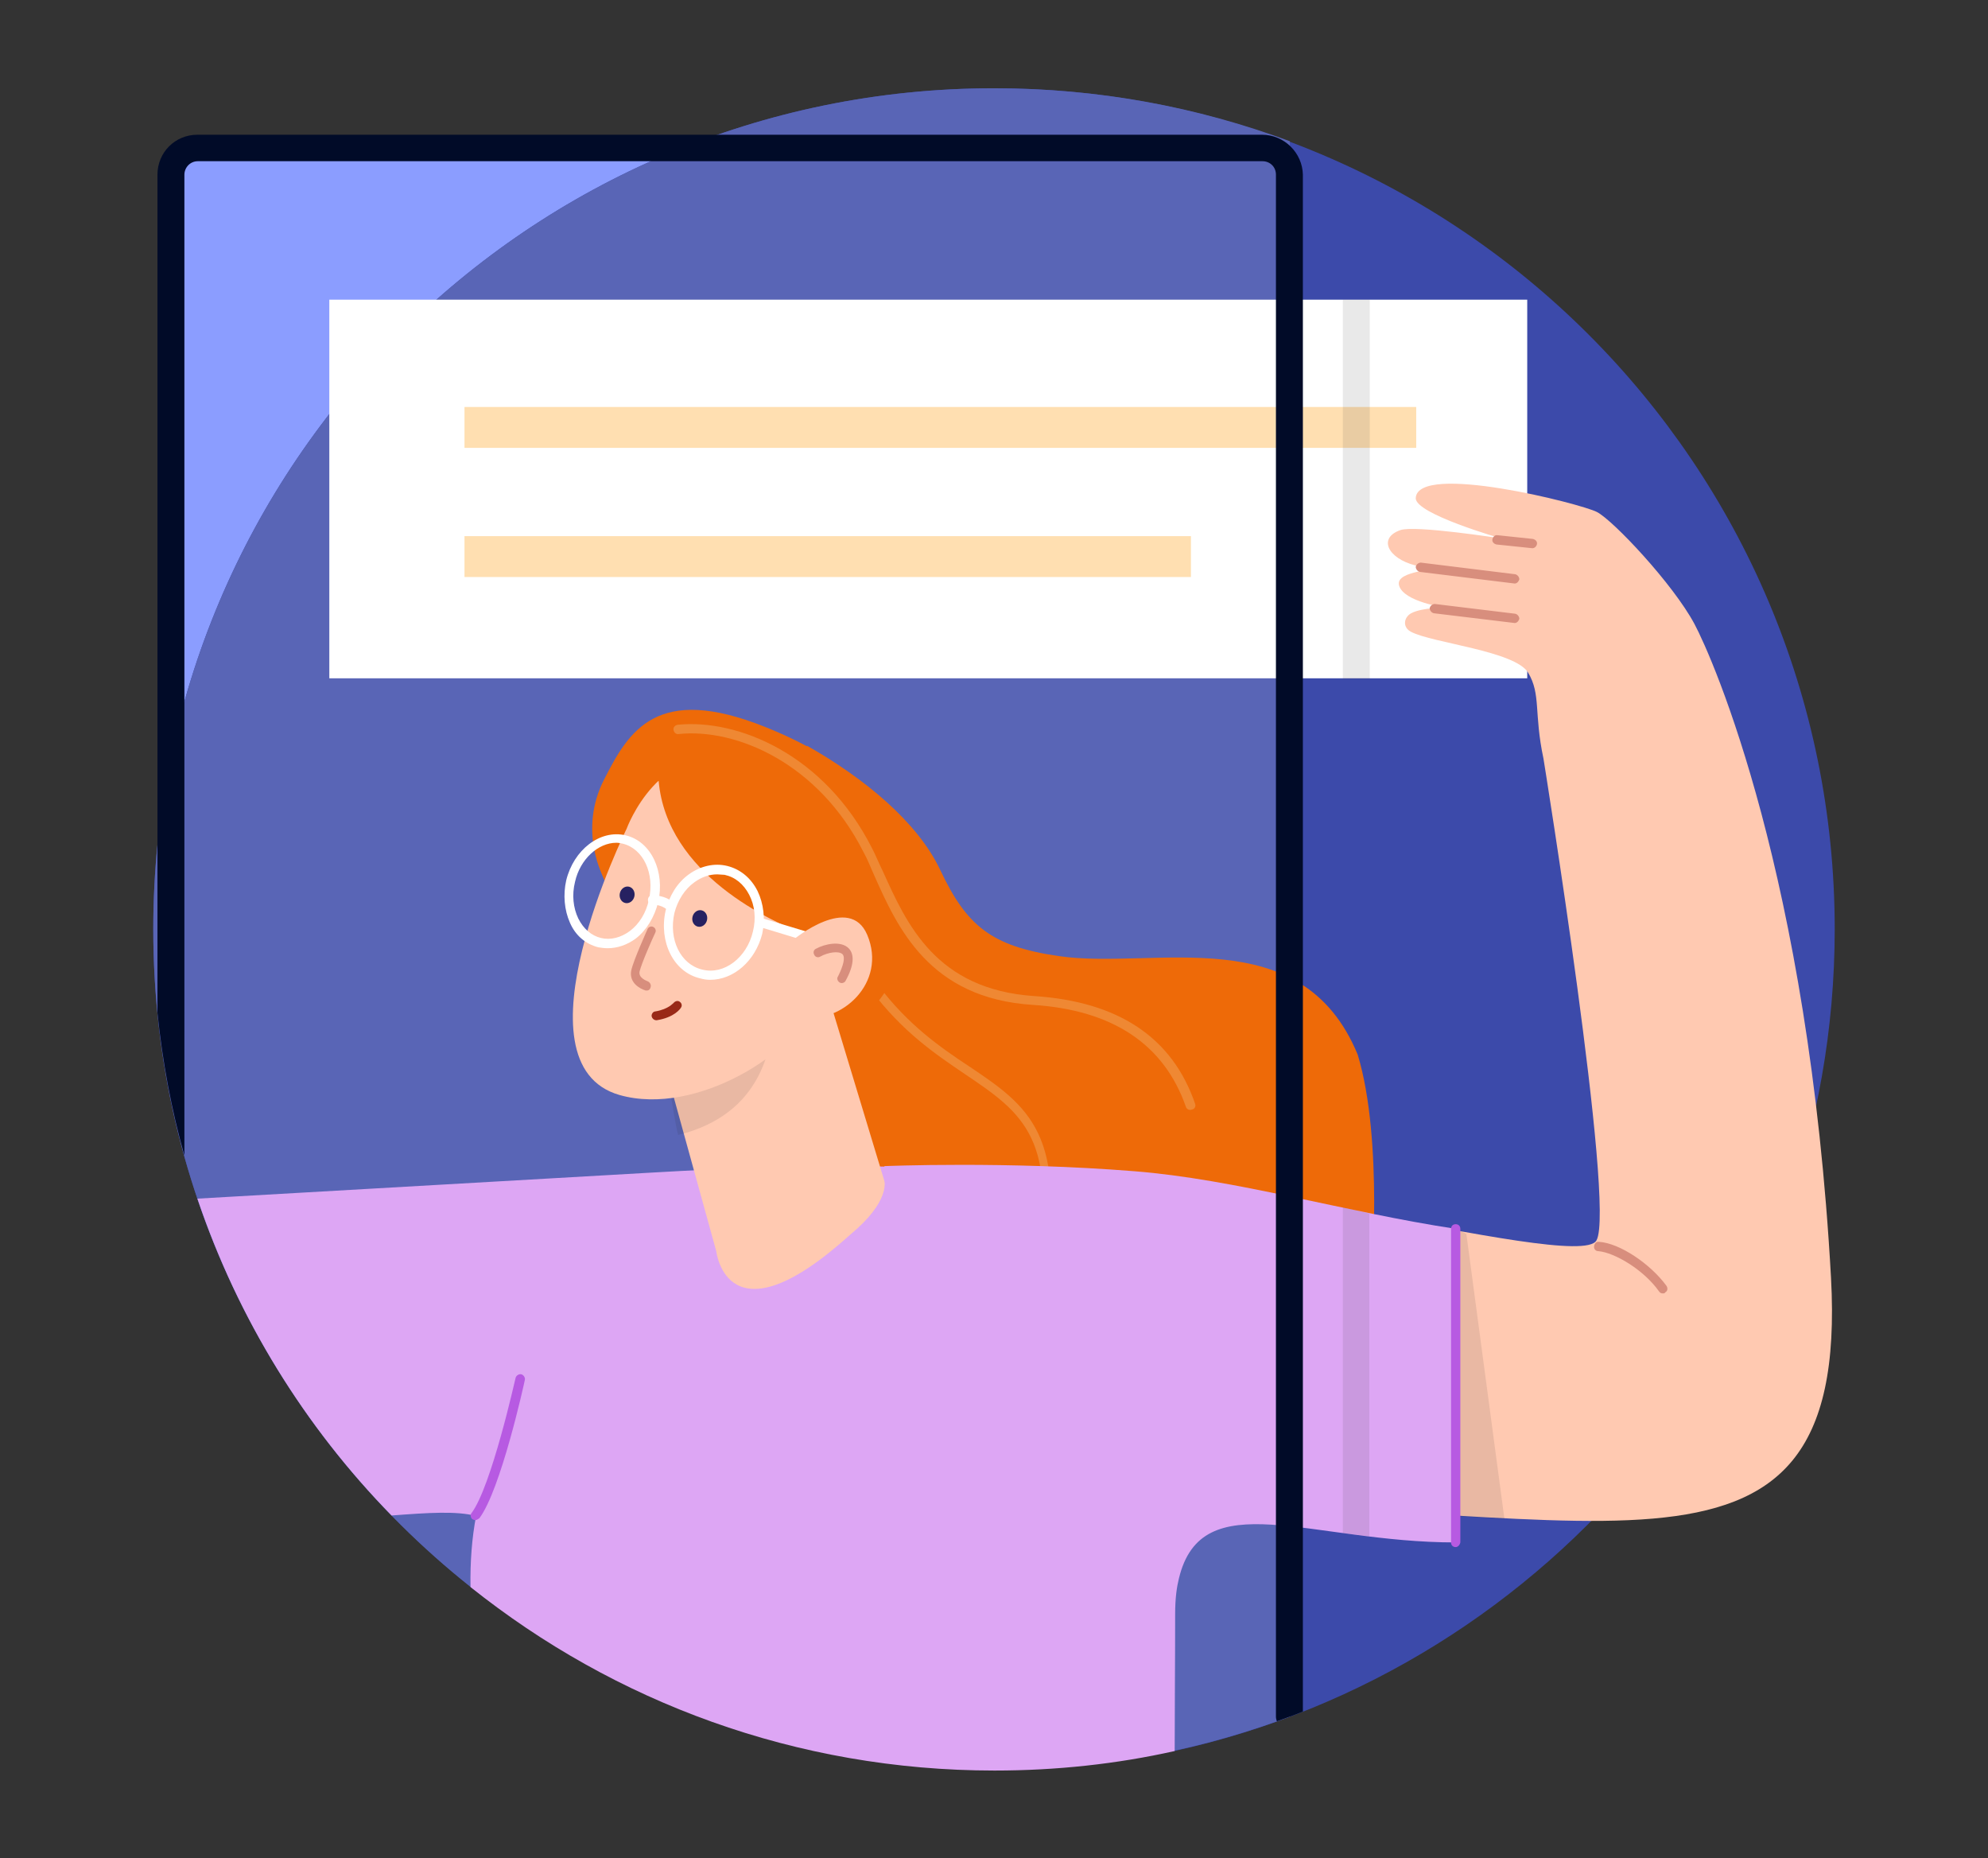 <?xml version="1.0" encoding="utf-8"?>
<!-- Generator: Adobe Illustrator 24.1.2, SVG Export Plug-In . SVG Version: 6.00 Build 0)  -->
<svg version="1.1" id="Layer_1" xmlns="http://www.w3.org/2000/svg" xmlns:xlink="http://www.w3.org/1999/xlink" x="0px" y="0px"
	 viewBox="0 0 428 400" style="enable-background:new 0 0 428 400;" xml:space="preserve">
<rect x="0" y="0" width="428" height="400" fill="#333333" stroke="none"/>
<style type="text/css">
	.st0{fill:#8B9DFF;}
	.st1{fill:#3C4AAA;}
	.st2{fill:#5965B6;}
	.st3{fill:#EE6A08;}
	.st4{fill:#EF8833;}
	.st5{fill:#FFFFFF;}
	.st6{fill:#FFDFB1;}
	.st7{fill:#FFC9B1;}
	.st8{opacity:0.1;fill:#231F20;enable-background:new    ;}
	.st9{fill:#D88E7D;}
	.st10{fill:none;}
	.st11{fill:#DDA6F4;}
	.st12{fill:#B75AE2;}
	.st13{opacity:0.1;}
	.st14{fill:#231F20;}
	.st15{fill:#262161;}
	.st16{fill:#992917;}
	.st17{fill:#010B28;}
</style>
<rect x="38.4" y="31.9" class="st0" width="142.1" height="145.5"/>
<path class="st1" d="M214,378.3c-27.4,0-50.4-9-73.6-20c-13-6-27.5-13.7-39.2-16.9C59.6,308.4,33,257.3,33,200c0-100,81-181,181-181
	s181,81,181,181c0,86.6-60.9,159.1-142.2,176.9C239.9,374.3,227.3,378.3,214,378.3z"/>
<g>
	<g>
		<g>
			<path class="st2" d="M214,19C114,19,33,100,33,200c0,57.3,26.6,108.4,68.2,141.5c12.7,10.1,26.8,16.7,42,23.1
				c21.8,9.3,45.7,15.4,70.9,15.4c13.3,0,26.3-0.5,38.8-3.2c8.4-1.8,16.7-4.3,24.8-7.3V30.4C257.8,23,236.4,19,214,19z"/>
		</g>
	</g>
	<g>
		<path class="st3" d="M173.7,160.5c12.4,7,23.8,16.4,28.7,26.7c5.7,12.1,11,16.5,25.6,18.6c20.5,3,52.2-8.1,64.3,21.2
			c5.6,18.4,2.9,49.2,2.9,49.2l-63.7,44l-61.8-74.1l14.2-47.1L173.7,160.5z"/>
	</g>
	<path class="st4" d="M223.6,276c-0.1,0-0.1,0-0.2,0c-0.5-0.1-0.9-0.6-0.8-1.2c5.9-29.7-2.4-35.2-15-43.7c-6.2-4.2-13.3-9-20-17.9
		c-0.3-0.4-0.2-1.1,0.2-1.3c0.4-0.3,1.1-0.2,1.3,0.2c6.4,8.5,13.3,13.3,19.5,17.4c12.7,8.5,21.8,14.8,15.7,45.7
		C224.5,275.7,224,276,223.6,276z"/>
	<rect x="70.9" y="64.5" class="st5" width="257.9" height="81.5"/>
	<rect x="100" y="87.6" class="st6" width="204.9" height="8.8"/>
	<rect x="100" y="115.4" class="st6" width="156.4" height="8.8"/>
	<path class="st7" d="M237,324.3c103-3.7,161.4,27,157.2-49.3c-4.8-86.4-25.4-133.2-29.4-140.7c-4.6-8.6-17.5-22.3-21-24.1
		s-38.6-10.7-39-3c-0.2,3.4,18.4,8.7,18.4,8.7s-18.5-2.9-21.7-1.8c-4.9,1.7-2.7,6.1,3.2,7.6c6.4,1.5-4.4,0.8-3.5,4.3
		c1,3.6,10.1,4.8,10.1,4.8s-5-0.1-7.5,1.2c-1.7,1-1.8,3.1,0,4c4.5,2.4,22.4,4.1,25.2,8.8c2.8,4.7,1.2,8.6,3.3,18.5
		c0,0,15.6,96.5,11.4,103.7c-4,7.2-95.2-19.7-121.8-13.1L237,324.3z"/>
	<polygon class="st8" points="313.4,264.5 315.7,265.6 323.9,327 302.5,325.7 	"/>
	<g>
		<path class="st9" d="M329.9,118L329.9,118l-7.7-0.8c-0.5-0.1-1-0.5-0.9-1.1c0.1-0.5,0.5-1,1.1-0.9l7.6,0.8c0.5,0.1,1,0.5,0.9,1.1
			C330.8,117.6,330.4,118,329.9,118z"/>
		<path class="st9" d="M326.1,125.6L326.1,125.6l-20.4-2.5c-0.5-0.1-0.9-0.6-0.9-1.1c0.1-0.5,0.6-0.9,1.1-0.9l20.3,2.5
			c0.5,0.1,0.9,0.6,0.9,1.1C326.9,125.3,326.5,125.6,326.1,125.6z"/>
		<path class="st9" d="M326.1,134.1L326.1,134.1l-17.4-2.1c-0.5-0.1-0.9-0.6-0.9-1.1c0.1-0.5,0.6-0.9,1.1-0.9l17.3,2.1
			c0.5,0.1,0.9,0.6,0.9,1.1C326.9,133.8,326.5,134.1,326.1,134.1z"/>
		<path class="st9" d="M358,278.4c-0.3,0-0.6-0.1-0.8-0.4c-3.3-4.7-9.6-8.4-13.1-8.7c-0.6,0-1-0.5-0.9-1.1s0.5-1,1.1-0.9
			c4.4,0.3,11,4.7,14.5,9.5c0.3,0.5,0.2,1.1-0.2,1.3C358.4,278.4,358.2,278.4,358,278.4z"/>
	</g>
	<g>
		<path class="st10" d="M102.4,326.3c-4.3-1.1-10.3-0.7-18.2-0.1c5.3,5.5,11,10.7,17,15.4C101.1,336.2,101.6,331,102.4,326.3z"/>
		<path class="st11" d="M253,347.4c0-3.6,0.4-6,0.8-7.6c4.9-20.6,28.4-7.8,59.6-7.8v-67.5c-23.8-3.6-47.5-10.7-69.2-12.4
			c-27.3-2.2-53.8-1.1-53.8-1.1s0,0,0,0.1c-15.5-0.4-32.9,0.3-50.2,1.3L42.5,258c8.7,25.8,23.1,49.1,41.8,68.2
			c8-0.6,13.9-1,18.2,0.1c-0.9,4.7-1.3,9.9-1.2,15.3c30.9,24.7,70.1,39.5,112.8,39.5c13.3,0,26.3-1.4,38.8-4.2
			C252.9,367.7,253,357.8,253,347.4L253,347.4z"/>
	</g>
	<path class="st12" d="M102.3,327.2c-0.2,0-0.4-0.1-0.6-0.2c-0.4-0.3-0.5-1-0.2-1.3c4.3-5.7,9.4-28.8,9.5-29.1
		c0.1-0.5,0.7-0.9,1.2-0.8s0.9,0.7,0.8,1.2c-0.2,1-5.2,23.7-9.8,29.8C102.9,327,102.6,327.2,102.3,327.2z"/>
	<g>
		<g>
			<g>
				<path class="st3" d="M130.7,190.8c0,0-5.3-10.4-1.1-18.8c3-5.8,13.4-15,27.6-13.3c10.7,1.2,23.4,9,26.9,11
					c6.5,3.6,11,11.5,12.3,24c1.5,15.4-12.6,29.9-20.7,32.9s-3.9-11.5-1.1-15.4C177.5,207.5,130.7,190.8,130.7,190.8z"/>
				<path class="st7" d="M143.6,230.9l10.6,38.4c0,0,2.3,20.5,28.9-3.6c8.6-7.1,7.3-11.5,7.3-11.5L175.8,206L143.6,230.9z"/>
				<g class="st13">
					<g>
						<path class="st14" d="M165.3,208.1l1.2,12c-0.7,5-2.2,19.7-20.5,24.2c-0.6-2.1-1.4-7.7-1.7-9.1c-2-9.1-1.8-13.2-1.8-13.2
							S153.5,193.2,165.3,208.1z"/>
					</g>
				</g>
				<path class="st7" d="M134.9,178.4c0,0-25,50.6-1.5,57.3c16.6,4.7,38.6-9.4,41.9-20.1c3.6-3.1,7.3-11.7,9-20.3
					c1.4-7.6-20.7-29.7-25.5-31.2C142,158.9,134.9,178.4,134.9,178.4z"/>
				<path class="st3" d="M173.2,201.1c-7.1-2.8-29.6-12.8-31.4-33C138.1,166.8,130,189,130,189s-5.7-10.1,0.1-21.3
					c5.3-10.4,11.3-20.6,34.7-11.2c39.2,15.7,31.9,40.9,31.9,40.9s-10.8,0.9-10.9,6.6C185.7,209.7,179.9,203.6,173.2,201.1z"/>
				<path class="st5" d="M175,202.9c-0.1,0-0.2,0-0.3,0l-10.9-3.3c-0.5-0.2-0.8-0.7-0.7-1.2c0.2-0.5,0.7-0.8,1.2-0.7l10.9,3.3
					c0.5,0.2,0.8,0.7,0.7,1.2C175.8,202.6,175.4,202.9,175,202.9z"/>
				<path class="st9" d="M139.3,213.2c-0.1,0-0.2,0-0.3,0c-1.3-0.4-3.6-1.7-3.1-4.3c0.5-2.3,3.4-8.6,3.5-8.9
					c0.2-0.5,0.8-0.7,1.2-0.5c0.5,0.2,0.7,0.8,0.5,1.2c-0.8,1.7-3,6.7-3.4,8.4c-0.3,1.4,1.5,2,1.7,2.1c0.5,0.2,0.8,0.7,0.7,1.2
					S139.7,213.2,139.3,213.2z"/>
				<path class="st7" d="M170.9,202.2c0,0,12-9.9,15.8-1c4.4,10.4-5.7,19.3-14.1,17.7C167.6,218,170.9,202.2,170.9,202.2z"/>
				<path class="st9" d="M181.3,211.6c-0.2,0-0.3,0-0.5-0.1c-0.5-0.3-0.7-0.9-0.4-1.3c1.2-2.4,1.6-4.1,1-4.8
					c-0.8-0.8-3.2-0.4-4.8,0.5c-0.5,0.3-1.1,0.1-1.3-0.4c-0.3-0.5-0.1-1.1,0.4-1.3c1.8-1,5.3-1.8,7-0.1c1.3,1.3,1.2,3.7-0.7,7.1
					C181.9,211.4,181.5,211.6,181.3,211.6z"/>
				
					<ellipse transform="matrix(0.233 -0.973 0.973 0.233 -76.681 298.095)" class="st15" cx="150.5" cy="197.6" rx="1.8" ry="1.6"/>
				
					<ellipse transform="matrix(0.233 -0.973 0.973 0.233 -83.818 278.992)" class="st15" cx="134.9" cy="192.6" rx="1.8" ry="1.6"/>
				<path class="st16" d="M141.3,219.6c-0.5,0-0.9-0.4-1-0.8c-0.1-0.5,0.3-1.1,0.8-1.1c2.9-0.5,3.8-1.8,3.9-1.8
					c0.3-0.4,0.9-0.6,1.3-0.3c0.5,0.3,0.6,0.9,0.3,1.3c-0.1,0.2-1.4,2.1-5.2,2.7C141.4,219.6,141.3,219.6,141.3,219.6z"/>
			</g>
		</g>
		<path class="st5" d="M152.9,210.9c-0.7,0-1.4-0.1-2.1-0.3c-5.8-1.3-9-7.9-7.5-14.6c0.8-3.2,2.5-6,5-7.8s5.5-2.5,8.3-1.8
			s5.1,2.6,6.5,5.4c1.3,2.7,1.7,6,1,9.2C162.6,206.9,157.9,210.9,152.9,210.9z M154.4,188.2c-1.7,0-3.4,0.6-4.9,1.7
			c-2.1,1.5-3.6,3.9-4.3,6.6c-1.3,5.7,1.3,11.1,6,12.2c4.7,1.2,9.6-2.6,10.9-8.2c0.7-2.8,0.4-5.6-0.8-7.9s-3-3.8-5.3-4.3
			C155.5,188.3,154.9,188.2,154.4,188.2z"/>
		<path class="st5" d="M130.8,204.1c-0.7,0-1.3-0.1-2-0.2c-2.7-0.7-4.9-2.5-6.1-5.3c-1.2-2.7-1.5-6-0.8-9.1c1.6-6.6,7.3-11,12.8-9.7
			s8.5,7.8,7,14.4c-0.8,3.2-2.5,6-4.8,7.8C135,203.4,132.9,204.1,130.8,204.1z M132.7,181.4c-3.9,0-7.8,3.5-8.9,8.4
			c-0.7,2.8-0.4,5.6,0.7,7.9c1.1,2.2,2.8,3.7,4.9,4.2c2.1,0.5,4.3-0.1,6.2-1.5c2-1.5,3.5-3.9,4.1-6.7c1.3-5.7-1.2-11-5.6-12.1
			C133.6,181.5,133.2,181.4,132.7,181.4z"/>
		<path class="st5" d="M144.3,196.1c-0.2,0-0.5-0.1-0.7-0.3c-1.2-1.1-3.1-1.1-3.1-1.1l0,0l0,0c-0.6,0-1-0.4-1-1s0.4-1,1-1l0,0
			c0.2,0,2.7,0,4.4,1.5c0.4,0.4,0.4,1,0.1,1.3C144.9,195.9,144.6,196.1,144.3,196.1z"/>
	</g>
	<path class="st4" d="M256.2,238.9c-0.4,0-0.8-0.3-0.9-0.7c-4.7-13.4-15.7-20.8-32.9-21.9c-22.4-1.4-29.2-16.7-34.2-27.9
		c-0.8-1.8-1.5-3.6-2.3-5c-9.7-19.2-27.5-26.7-39.8-25.4c-0.5,0.1-1-0.3-1.1-0.9c-0.1-0.5,0.3-1,0.9-1.1c13-1.3,31.6,6.4,41.8,26.5
		c0.8,1.5,1.5,3.3,2.4,5.1c5.1,11.3,11.4,25.4,32.6,26.8c18.1,1.2,29.7,8.9,34.6,23.2c0.2,0.5-0.1,1.1-0.6,1.2
		C256.4,238.9,256.3,238.9,256.2,238.9z"/>
	<g>
		<path class="st10" d="M274.6,37.6c0-1.5-1.2-2.9-2.9-2.9H42.5c-1.6,0-2.9,1.2-2.9,2.9v211.2C60.9,325,130.9,381,214,381
			c21.3,0,41.8-3.7,60.8-10.5c-0.1-0.3-0.2-0.6-0.2-1V37.6z"/>
		<path class="st17" d="M271.7,29H42.5c-4.8,0-8.6,3.8-8.6,8.6V218c1.1,10.6,3,20.8,5.8,30.7V37.6c0-1.5,1.2-2.9,2.9-2.9h229.2
			c1.6,0,2.9,1.2,2.9,2.9v331.9c0,0.4,0.1,0.7,0.2,1c1.9-0.7,3.7-1.3,5.6-2.1V37.6C280.4,32.9,276.5,29,271.7,29z"/>
	</g>
</g>
<path class="st12" d="M313.4,333c-0.6,0-1-0.4-1-1v-67.5c0-0.6,0.4-1,1-1s1,0.4,1,1V332C314.3,332.5,313.9,333,313.4,333z"/>
<g class="st13">
	<polygon class="st14" points="294.8,330.7 289.1,330 289.1,259.9 294.8,261.2 	"/>
</g>
<rect x="289.1" y="64.5" class="st8" width="5.8" height="81.7"/>
</svg>
